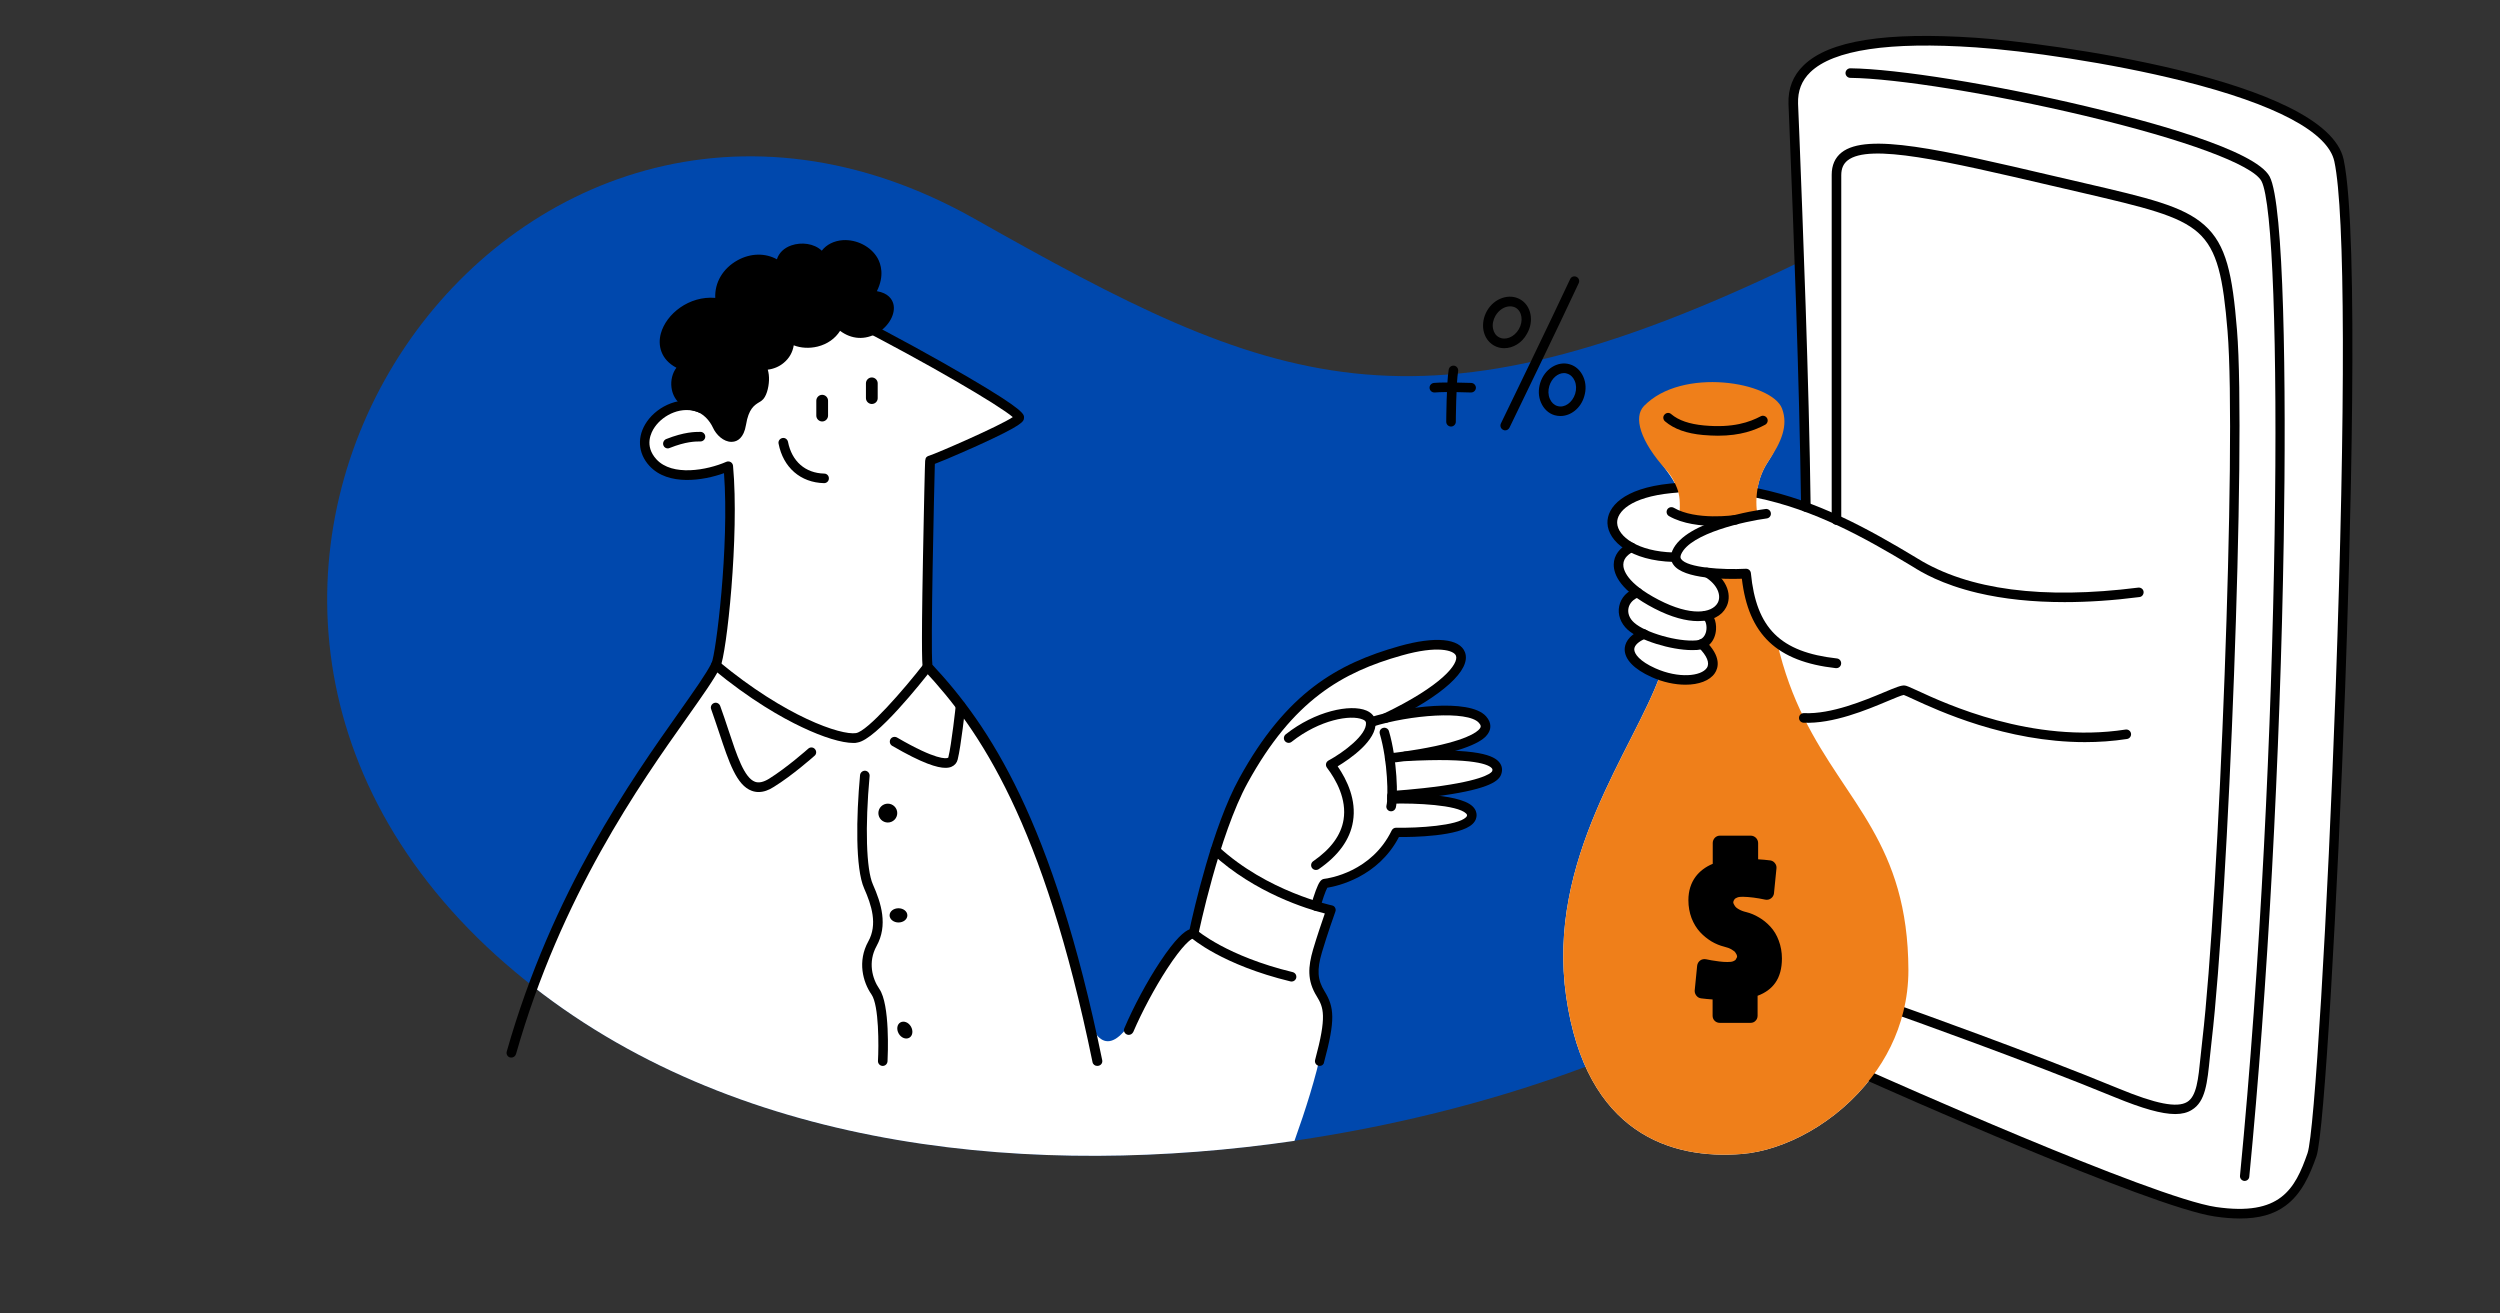 <?xml version="1.0" encoding="UTF-8"?> <svg xmlns="http://www.w3.org/2000/svg" width="594" height="312" viewBox="0 0 594 312" fill="none"><rect x="0" y="0" width="594" height="312" fill="#333333" stroke="none"/><g clip-path="url(#clip0_26_57)"><path d="M419.227 232.08C396 248.387 354.447 264.178 307.566 271.034C246.748 279.901 176.994 273.795 126.636 234.354C123.681 232.048 120.788 229.61 117.962 227.075C18.517 137.117 121.472 -10.188 231.638 52.028C302.335 91.957 336.057 106.511 427.642 62.229C502.039 26.266 553.176 137.895 419.227 232.08Z" fill="#0048AD"></path><path d="M555.776 38.156C552.072 20.809 489.956 11.548 469.518 10.153C449.084 8.755 425.563 9.859 426.115 24.707C426.667 39.554 428.65 85.46 429.073 120.48C425.337 119.118 421.468 117.949 417.409 117.135C417.667 114.894 418.384 112.198 420.138 109.598C423.225 104.984 423.777 99.397 422.153 98.748C418.74 92.932 402.138 92.771 396.387 95.303L393.952 96.572C393.3 95.855 392.683 95.5 391.482 95.987C387.714 97.447 392.716 107.486 395.932 111.742C397.169 113.399 397.947 114.7 398.435 115.902C397.947 115.934 397.427 115.966 396.939 116.031C381.346 117.59 379.915 125.973 387.681 130.1C383.881 131.854 382.809 136.077 389.08 140.789C385.376 142.087 384.627 146.181 387.52 148.781C388.266 149.43 389.338 150.079 390.604 150.663C385.376 152.808 386.154 156.838 392.88 159.825C393.4 160.054 393.92 160.248 394.44 160.441C388.072 178.15 367.409 204.106 372.12 236.792C376.831 269.507 397.266 275.516 413.834 274.186C423.971 273.372 436.513 266.778 444.731 255.925C444.731 255.925 511.039 285.652 526.439 287.893C541.839 290.138 546.062 283.963 549.408 274.347C552.689 264.763 561.885 66.812 555.776 38.156Z" fill="white"></path><path d="M516.822 264.698C513.606 264.698 509.059 263.397 502.559 260.736C481.411 252.027 452.074 241.6 451.78 241.5C451.196 241.306 450.87 240.657 451.099 240.04C451.293 239.456 451.942 239.13 452.562 239.356C452.852 239.456 482.254 249.915 503.437 258.656C512.243 262.292 517.245 263.268 519.648 261.84C521.924 260.474 522.312 256.48 522.864 250.955C522.996 249.689 523.125 248.388 523.287 247.025C527.188 213.496 531.476 105.536 529.264 78.669C528.228 66.13 526.926 59.436 522.279 55.277C517.636 51.15 509.511 49.267 494.796 45.822L487.388 44.101C462.307 38.253 444.179 33.997 438.98 38.124C437.972 38.937 437.485 40.042 437.485 41.634V123.567C437.485 124.184 436.965 124.704 436.348 124.704C435.731 124.704 435.211 124.184 435.211 123.567V41.534C435.211 39.26 435.993 37.474 437.549 36.238C443.594 31.43 461.235 35.556 487.876 41.795L495.284 43.516C510.39 47.026 518.676 48.941 523.775 53.491C529.006 58.138 530.436 65.219 531.508 78.411C533.717 105.374 529.429 213.626 525.496 247.219C525.334 248.585 525.205 249.883 525.076 251.116C524.456 257.29 524.036 261.772 520.752 263.723C519.715 264.372 518.446 264.698 516.822 264.698Z" fill="black"></path><path d="M532.19 289.517C530.372 289.517 528.389 289.356 526.213 289.033C510.845 286.789 446.908 258.201 444.211 257C443.627 256.738 443.365 256.057 443.627 255.505C443.885 254.92 444.57 254.659 445.122 254.92C445.771 255.211 511.462 284.58 526.536 286.789C541.774 289.001 545.281 282.601 548.271 273.988C549.896 269.345 553.015 217.656 554.965 163.335C557.336 97.156 557.239 50.436 554.639 38.35C553.144 31.397 540.702 24.771 518.644 19.249C501.261 14.893 480.956 12.035 469.421 11.257C448.858 9.859 435.635 11.841 430.145 17.137C428.066 19.149 427.123 21.587 427.22 24.642C427.284 26.721 427.413 29.418 427.546 32.602C428.324 52.778 429.819 90.333 430.21 120.448C430.21 121.068 429.722 121.588 429.073 121.588C428.453 121.588 427.933 121.1 427.933 120.448C427.546 90.365 426.083 52.842 425.269 32.666C425.14 29.482 425.043 26.786 424.946 24.706C424.817 21.035 426.018 17.948 428.553 15.513C434.595 9.633 448.012 7.521 469.551 8.98C485.893 10.085 552.753 18.762 556.848 37.898C560.616 55.571 558.343 131.592 557.206 163.431C555.417 212.815 552.269 269.345 550.383 274.738C548.823 279.187 546.841 283.705 543.008 286.498C540.247 288.545 536.737 289.517 532.19 289.517Z" fill="black"></path><path d="M428.618 170.578C426.083 165.479 423.874 159.663 422.25 152.678C418.026 149.301 415.652 144.102 414.907 136.303C414.907 136.303 410.066 136.565 405.616 136.045C411.396 139.487 410.844 145.464 404.996 146.343L405.096 146.992C406.688 147.609 407.305 151.865 404.379 153.001C411.396 159.792 403.211 163.561 394.44 160.441C388.072 178.15 367.409 204.106 372.12 236.792C376.831 269.506 397.266 275.516 413.834 274.185C423.971 273.372 436.513 266.778 444.731 255.925C448.141 251.442 450.805 246.211 452.236 240.363C453.014 237.244 453.437 233.963 453.437 230.488C453.34 200.37 438.657 190.886 428.618 170.578Z" fill="#EF7F1A"></path><path d="M355.616 183.575C354.511 186.888 338.85 188.448 332.97 188.903L333.034 189.811C338.104 189.811 349.703 190.201 349.703 193.744C349.671 198.161 331.672 197.803 331.672 197.803C326.44 208.591 315.2 209.857 314.744 209.922C314.289 209.986 313.023 213.497 312.665 215.282C314.906 215.967 316.272 216.258 316.272 216.258C316.272 216.258 314.289 221.779 313.055 225.971C311.822 230.162 311.399 233.249 313.801 236.139C317.247 240.266 312.926 256.089 307.566 271.066C246.748 279.937 176.994 273.827 126.636 234.386C141.745 193.55 165.069 167.946 170.074 158.071C171.372 155.536 174.589 127.759 173.029 110.799C168.482 112.782 159.547 114.668 155.162 109.924C149.346 103.589 157.565 94.783 165.169 96.507H165.202C165.266 96.539 165.363 96.539 165.428 96.572C167.833 97.221 169.587 99.268 170.465 101.151C171.634 103.686 175.338 105.862 176.148 100.76C176.962 95.661 179.236 95.077 180.308 94.263C181.412 93.452 182.452 88.415 180.308 86.597C183.33 87.407 187.909 85.198 187.486 80.164C190.282 82.47 197.07 82.079 199.214 76.819C201.946 79.547 204.966 79.547 207.274 78.443C224.783 87.604 242.166 97.87 242.069 99.268C241.972 100.76 220.885 109.63 220.885 109.437C220.885 109.24 219.716 155.992 220.365 158.494C231.38 170.255 245.999 189.294 257.824 239.162C257.824 239.227 257.856 239.259 257.856 239.323C257.892 239.52 257.956 239.714 257.988 239.908C259.677 246.763 263.736 252.708 270.527 239.682C270.527 239.682 270.527 239.779 270.527 239.943C275.92 229.546 281.151 221.392 283.589 221.879C283.589 221.879 285.569 212.295 288.785 202.027C290.639 196.146 292.912 190.072 295.447 185.458C305.841 166.551 317.018 159.079 332.776 154.661C350.578 149.624 354.479 158.559 329.234 170.613C337.81 168.534 349.312 167.784 352.17 170.968C356.426 175.712 341.223 178.67 333.913 179.71C346.225 178.993 357.011 179.481 355.616 183.575Z" fill="white"></path><path d="M121.504 251.281C121.408 251.281 121.308 251.281 121.178 251.249C120.562 251.084 120.235 250.435 120.4 249.85C131.186 211.84 150.125 185.07 161.433 169.086C164.94 164.113 167.733 160.183 169.067 157.551C170.074 155.536 173.323 129.838 172.022 112.424C167.149 114.18 158.769 115.543 154.316 110.702C151.523 107.68 151.297 103.621 153.732 100.143C156.299 96.471 161.821 93.743 167.02 95.919C167.604 96.148 167.866 96.83 167.636 97.414C167.41 97.999 166.729 98.26 166.141 98.031C162.05 96.31 157.632 98.519 155.585 101.444C154.707 102.678 153.018 105.926 155.973 109.143C159.741 113.237 167.963 111.742 172.577 109.727C172.9 109.598 173.291 109.598 173.614 109.792C173.94 109.989 174.133 110.312 174.169 110.67C175.693 127.239 172.642 155.504 171.114 158.559C169.716 161.352 166.89 165.317 163.316 170.384C152.075 186.239 133.297 212.815 122.609 250.435C122.447 250.955 121.992 251.281 121.504 251.281Z" fill="black"></path><path d="M158.669 106.543C158.217 106.543 157.794 106.285 157.629 105.83C157.403 105.245 157.697 104.596 158.249 104.334C162.57 102.613 165.169 102.613 166.435 102.613C167.052 102.613 167.572 103.133 167.572 103.75C167.572 104.367 167.052 104.887 166.435 104.887C165.234 104.887 162.993 104.887 159.092 106.446C158.93 106.511 158.801 106.543 158.669 106.543Z" fill="black"></path><path d="M195.349 100.143C194.603 100.143 193.954 99.526 193.954 98.748V95.206C193.954 94.46 194.571 93.808 195.349 93.808C196.098 93.808 196.747 94.428 196.747 95.206V98.748C196.747 99.494 196.131 100.143 195.349 100.143Z" fill="black"></path><path d="M207.142 95.987C206.396 95.987 205.747 95.367 205.747 94.589V91.079C205.747 90.333 206.364 89.684 207.142 89.684C207.891 89.684 208.54 90.3 208.54 91.079V94.621C208.54 95.367 207.923 95.987 207.142 95.987Z" fill="black"></path><path d="M195.804 114.797C190.218 114.668 186.091 111.093 184.987 105.406C184.857 104.79 185.277 104.205 185.897 104.076C186.514 103.944 187.099 104.367 187.228 104.983C188.138 109.63 191.355 112.423 195.837 112.524C196.453 112.524 196.973 113.043 196.941 113.693C196.941 114.309 196.421 114.797 195.804 114.797Z" fill="black"></path><path d="M260.685 253.26C260.165 253.26 259.677 252.905 259.58 252.353C247.917 195.529 232.775 173.374 219.555 159.24C219.423 159.111 219.326 158.949 219.293 158.752C219.164 158.297 218.838 157.063 219.293 132.99C219.39 126.751 219.555 120.709 219.62 116.712C219.684 114.503 219.716 112.685 219.749 111.384C219.781 110.509 219.781 109.956 219.813 109.566C219.813 109.501 219.813 109.469 219.813 109.404H219.846C219.91 108.82 220.007 108.72 220.236 108.526C220.398 108.397 220.595 108.3 220.788 108.268C222.639 107.68 237.454 101.247 240.638 99.103C237.422 96.31 220.333 86.27 202.172 76.98C201.62 76.686 201.394 76.005 201.685 75.453C201.979 74.9 202.66 74.674 203.212 74.965C212.276 79.58 222.316 85.102 230.143 89.684C243.431 97.479 243.367 98.454 243.302 99.3C243.238 100.143 243.173 100.924 232.158 105.926C232.061 105.959 225.012 109.143 222.119 110.215C221.957 116.292 221.079 153.847 221.534 157.942C234.955 172.334 250.19 194.848 261.886 251.898C262.015 252.514 261.628 253.099 261.008 253.228C260.846 253.26 260.782 253.26 260.685 253.26Z" fill="black"></path><path d="M202.757 176.526C200.028 176.526 195.611 175.192 190.573 172.79C185.797 170.546 178.26 166.289 169.358 158.917C168.873 158.527 168.805 157.81 169.196 157.325C169.587 156.838 170.3 156.773 170.788 157.161C186.643 170.319 199.834 174.737 203.374 174.185C206.134 173.762 214.714 163.887 219.49 157.745C219.878 157.257 220.595 157.161 221.079 157.551C221.567 157.942 221.667 158.656 221.276 159.143C219.132 161.904 208.182 175.744 203.732 176.426C203.438 176.526 203.083 176.526 202.757 176.526Z" fill="black"></path><path d="M213.187 193.191C213.187 193.488 213.129 193.772 213.016 194.047C212.903 194.325 212.738 194.567 212.528 194.777C212.318 194.987 212.076 195.148 211.802 195.261C211.527 195.374 211.243 195.432 210.943 195.432C210.646 195.432 210.361 195.374 210.087 195.261C209.812 195.148 209.57 194.987 209.36 194.777C209.147 194.567 208.986 194.325 208.873 194.047C208.76 193.772 208.702 193.488 208.702 193.191C208.702 192.894 208.76 192.607 208.873 192.332C208.986 192.058 209.147 191.816 209.36 191.606C209.57 191.396 209.812 191.234 210.087 191.118C210.361 191.005 210.646 190.95 210.943 190.95C211.243 190.95 211.527 191.005 211.802 191.118C212.076 191.234 212.318 191.396 212.528 191.606C212.738 191.816 212.903 192.058 213.016 192.332C213.129 192.607 213.187 192.894 213.187 193.191Z" fill="black"></path><path d="M211.366 217.491C211.366 218.402 212.309 219.183 213.478 219.183C214.647 219.183 215.589 218.434 215.589 217.491C215.589 216.551 214.647 215.802 213.478 215.802C212.309 215.802 211.366 216.551 211.366 217.491Z" fill="black"></path><path d="M213.933 242.931C213.122 243.386 212.958 244.587 213.542 245.595C214.127 246.602 215.234 247.025 216.045 246.57C216.859 246.115 217.02 244.913 216.436 243.906C215.851 242.898 214.747 242.475 213.933 242.931Z" fill="black"></path><path d="M180.243 188.186C179.691 188.186 179.139 188.089 178.619 187.895C175.012 186.594 173.194 181.072 170.885 174.12C170.268 172.302 169.651 170.416 168.97 168.501C168.741 167.913 169.067 167.264 169.651 167.038C170.236 166.809 170.885 167.135 171.114 167.72C171.828 169.67 172.445 171.553 173.061 173.406C175.076 179.512 176.833 184.808 179.397 185.751C180.308 186.074 181.38 185.848 182.713 185.038C186.902 182.438 191.971 177.953 192.036 177.888C192.491 177.465 193.237 177.497 193.628 177.985C194.051 178.44 194.019 179.19 193.531 179.577C193.302 179.774 188.267 184.256 183.882 186.952C182.645 187.766 181.412 188.186 180.243 188.186Z" fill="black"></path><path d="M224.621 182.438C222.739 182.438 219.229 181.431 211.982 177.207C211.43 176.881 211.269 176.2 211.563 175.648C211.886 175.095 212.57 174.934 213.122 175.225C222.542 180.714 224.851 180.23 225.206 180.065C225.303 180.033 225.335 180 225.335 179.904C226.084 176.946 227.092 167.688 227.092 167.591C227.156 166.974 227.709 166.519 228.358 166.583C228.974 166.648 229.43 167.2 229.365 167.849C229.333 168.24 228.325 177.369 227.547 180.456C227.35 181.266 226.83 181.854 226.084 182.177C225.726 182.338 225.271 182.438 224.621 182.438Z" fill="black"></path><path d="M209.741 253.261C209.709 253.261 209.709 253.261 209.677 253.261C209.06 253.228 208.572 252.708 208.605 252.059C208.799 248.552 208.866 238.904 207.077 236.304C204.998 233.314 203.7 228.409 206.299 223.697C208.572 219.635 207.077 215.056 205.324 211.091C203.212 206.35 203.438 194.067 204.349 184.16C204.413 183.543 204.965 183.087 205.582 183.12C206.202 183.184 206.654 183.737 206.622 184.353C205.518 196.44 205.812 206.576 207.404 210.151C209.386 214.601 211.01 219.832 208.279 224.77C206.17 228.57 207.242 232.536 208.931 234.971C211.498 238.674 210.943 250.761 210.878 252.124C210.846 252.808 210.326 253.261 209.741 253.261Z" fill="black"></path><path d="M268.189 245.888C268.028 245.888 267.895 245.856 267.734 245.788C267.15 245.53 266.888 244.881 267.15 244.296C269.358 239.13 272.51 233.25 275.597 228.57C279.365 222.887 281.445 221.26 282.646 220.808C283.589 216.487 288.104 196.408 294.472 184.873C305.615 164.601 317.734 157.681 332.482 153.521C340.994 151.119 346.842 151.671 348.079 154.984C349.639 159.143 342.783 165.35 329.753 171.618C329.201 171.879 328.52 171.65 328.226 171.098C327.968 170.546 328.194 169.864 328.746 169.574C342.651 162.912 346.648 157.681 345.935 155.798C345.447 154.497 341.514 153.328 333.07 155.733C318.871 159.728 307.207 166.422 296.454 185.978C289.631 198.391 284.758 221.847 284.726 222.073C284.597 222.658 284.045 223.049 283.457 222.984C282.972 223.081 280.99 224.511 277.254 230.259C274.328 234.777 271.341 240.363 269.261 245.204C269.032 245.627 268.645 245.888 268.189 245.888Z" fill="black"></path><path d="M306.881 233.217C306.784 233.217 306.72 233.217 306.623 233.185C290.377 229.252 283.166 222.951 282.872 222.69C282.42 222.267 282.353 221.553 282.776 221.098C283.199 220.643 283.912 220.578 284.368 221.001C284.464 221.098 291.549 227.207 307.143 230.976C307.76 231.137 308.118 231.722 307.986 232.339C307.856 232.891 307.369 233.217 306.881 233.217Z" fill="black"></path><path d="M313.575 253.261C313.478 253.261 313.382 253.261 313.281 253.228C312.665 253.067 312.309 252.45 312.471 251.833C315.296 241.403 314.486 239.388 312.862 236.724C310.52 232.956 310.814 229.675 311.983 225.616C312.862 222.625 314.127 218.922 314.777 217.039C310.782 216.032 298.208 212.263 288.007 202.84C287.551 202.417 287.519 201.704 287.942 201.248C288.365 200.793 289.079 200.761 289.534 201.184C301.101 211.872 316.336 215.089 316.465 215.121C316.792 215.185 317.085 215.379 317.215 215.673C317.376 215.967 317.408 216.29 317.279 216.616C317.247 216.681 315.296 222.17 314.095 226.265C312.862 230.456 313.023 232.794 314.712 235.523C317.018 239.291 317.344 242.249 314.583 252.418C314.518 252.938 314.063 253.261 313.575 253.261Z" fill="black"></path><path d="M312.665 216.419C312.6 216.419 312.503 216.419 312.439 216.386C311.822 216.257 311.431 215.64 311.56 215.056C311.757 214.145 312.177 212.783 312.632 211.578C313.382 209.566 313.869 208.914 314.615 208.817C315.784 208.688 325.888 207.161 330.664 197.318C330.858 196.927 331.249 196.666 331.704 196.666C337.032 196.766 346.258 196.178 348.305 194.199C348.567 193.937 348.567 193.776 348.567 193.711C348.567 193.647 348.567 193.482 348.305 193.256C346.225 191.241 336.447 190.786 330.761 190.95C330.144 190.95 329.624 190.463 329.592 189.846C329.56 189.226 330.08 188.706 330.696 188.674C332.288 188.609 346.455 188.254 349.897 191.599C350.678 192.345 350.84 193.159 350.84 193.679C350.84 194.199 350.678 195.009 349.897 195.758C346.842 198.745 335.601 198.91 332.385 198.878C327.383 208.459 317.734 210.538 315.361 210.929C314.941 211.711 314.127 213.984 313.801 215.447C313.672 216.063 313.217 216.419 312.665 216.419Z" fill="black"></path><path d="M330.535 192.768C330.438 192.768 330.338 192.768 330.241 192.736C329.624 192.575 329.266 191.958 329.431 191.338C329.886 189.552 329.753 180.846 327.839 174.346C327.674 173.729 328 173.112 328.617 172.951C329.201 172.79 329.85 173.112 330.015 173.729C331.962 180.294 332.224 189.584 331.639 191.922C331.478 192.442 331.023 192.768 330.535 192.768Z" fill="black"></path><path d="M330.177 181.234C330.08 181.234 330.015 181.234 329.983 181.234C329.495 181.137 329.137 180.746 329.072 180.262C328.975 179.642 329.431 179.057 330.047 178.96C330.144 178.96 330.209 178.96 330.306 178.96C330.99 178.928 335.831 178.376 341.027 177.272C350.026 175.321 351.521 173.406 351.751 172.854C351.815 172.689 351.977 172.367 351.36 171.717C348.728 168.792 335.049 169.832 326.114 172.657C325.53 172.854 324.881 172.528 324.687 171.911C324.49 171.327 324.816 170.678 325.433 170.481C333.231 167.981 349.119 165.769 353.081 170.19C354.576 171.879 354.121 173.342 353.698 174.055C353.242 174.866 351.88 177.304 340.93 179.61C336.641 180.52 331.378 181.234 330.177 181.234ZM331.281 179.774C331.281 179.807 331.313 179.871 331.313 179.936C331.281 179.871 331.281 179.839 331.281 179.774ZM330.37 178.993C330.47 179.025 330.567 179.057 330.664 179.09C330.6 179.025 330.47 178.993 330.37 178.993Z" fill="black"></path><path d="M330.729 190.201C330.144 190.201 329.624 189.746 329.592 189.129C329.56 188.512 330.047 187.96 330.664 187.928C330.729 187.928 336.577 187.569 342.522 186.727C353.795 185.102 354.544 183.281 354.544 183.216C354.673 182.858 354.576 182.697 354.479 182.567C353.862 181.754 350.611 179.936 333.945 180.846C333.328 180.879 332.776 180.391 332.744 179.774C332.711 179.157 333.199 178.602 333.816 178.57C351.424 177.598 355.064 179.609 356.297 181.201C356.914 182.015 357.043 182.958 356.688 183.966C356.168 185.457 354.153 187.376 342.815 189C336.806 189.878 330.858 190.233 330.793 190.233C330.793 190.201 330.761 190.201 330.729 190.201Z" fill="black"></path><path d="M312.665 206.706C312.309 206.706 311.951 206.544 311.722 206.218C311.367 205.698 311.496 204.984 312.016 204.626C316.207 201.736 318.642 198.423 319.23 194.751C320.008 189.911 317.505 185.328 315.264 182.374C315.07 182.112 315.006 181.754 315.07 181.463C315.135 181.137 315.361 180.879 315.623 180.714C319.23 178.767 324.816 174.575 324.558 171.717C324.522 171.391 324.264 171.13 323.744 170.936C320.983 169.767 313.608 170.936 306.881 176.264C306.394 176.655 305.68 176.558 305.289 176.07C304.902 175.583 304.999 174.866 305.486 174.478C312.503 168.921 320.886 167.232 324.655 168.824C325.953 169.376 326.734 170.319 326.831 171.521C327.222 175.938 320.625 180.391 317.831 182.08C320.105 185.393 322.313 190.104 321.471 195.174C320.786 199.462 318.025 203.296 313.281 206.544C313.12 206.641 312.894 206.706 312.665 206.706Z" fill="black"></path><path d="M397.592 133.51C387.52 133.248 382.092 128.669 381.93 124.316C381.801 120.516 385.634 116.03 396.81 114.894C397.33 114.829 397.818 114.797 398.338 114.765C398.954 114.7 399.507 115.188 399.571 115.804C399.636 116.421 399.148 116.973 398.531 117.038C398.044 117.07 397.556 117.102 397.072 117.167C387.455 118.142 384.139 121.588 384.236 124.252C384.368 127.468 389.112 131.04 397.656 131.269C398.273 131.301 398.793 131.821 398.761 132.438C398.728 133.022 398.208 133.51 397.592 133.51Z" fill="black"></path><path d="M490.54 143.062C482.971 143.062 476.083 142.345 469.909 140.885C461.268 138.838 456.492 135.913 454.477 134.647C454.315 134.55 454.186 134.485 454.054 134.388C443.075 127.791 431.182 121.1 417.212 118.239C416.595 118.11 416.205 117.526 416.337 116.909C416.466 116.292 417.051 115.901 417.667 116.031C431.995 118.988 444.082 125.776 455.226 132.47C455.355 132.535 455.484 132.632 455.646 132.729C467.732 140.169 485.373 142.477 508.052 139.616C508.669 139.552 509.253 139.975 509.318 140.592C509.382 141.208 508.959 141.793 508.342 141.861C502.071 142.671 496.127 143.062 490.54 143.062Z" fill="black"></path><path d="M398.435 115.901C399.18 117.784 399.18 119.476 399.084 122.072L398.338 122.237C404.057 124.772 412.436 123.503 412.436 123.503C414.451 122.983 416.305 122.628 417.603 122.399C417.603 122.399 417.083 120.19 417.441 117.135C417.7 114.894 418.417 112.198 420.17 109.598C423.289 104.984 424.914 101.086 423.419 97.091C421.045 90.756 399.604 87.084 390.572 96.507C388.104 99.103 389.632 104.758 395.932 111.71C397.33 113.27 397.947 114.7 398.435 115.901Z" fill="#EF7F1A"></path><path d="M403.437 147.576C400.676 147.576 397.169 146.701 393.042 144.557C385.017 140.398 383.393 136.565 383.425 134.094C383.458 131.95 384.824 130.1 387.162 129.028C387.746 128.766 388.395 129.028 388.657 129.58C388.915 130.165 388.657 130.814 388.104 131.072C387.226 131.495 385.731 132.438 385.699 134.127C385.666 135.328 386.448 138.544 394.082 142.51C401.78 146.504 406.753 145.694 408.116 143.256C409.026 141.631 408.245 138.935 404.964 136.985C404.412 136.662 404.25 135.98 404.576 135.428C404.899 134.873 405.584 134.711 406.136 135.037C410.651 137.734 411.561 141.76 410.098 144.36C409.059 146.31 406.785 147.576 403.437 147.576Z" fill="black"></path><path d="M402.042 154.464C397.004 154.464 389.532 152.158 386.739 149.623C385.05 148.096 384.304 145.984 384.724 144.005C385.147 141.99 386.609 140.43 388.754 139.716C389.338 139.519 389.987 139.845 390.184 140.43C390.378 141.014 390.084 141.663 389.467 141.86C388.105 142.312 387.194 143.288 386.936 144.457C386.674 145.693 387.162 146.959 388.266 147.934C390.898 150.337 398.664 152.549 403.049 152.158C404.609 152.029 405.193 150.892 405.387 149.982C405.649 148.68 405.226 147.544 404.964 147.415C404.347 147.285 403.992 146.669 404.121 146.049C404.25 145.432 404.867 145.044 405.484 145.206C407.14 145.564 407.857 147.673 407.728 149.591C407.531 152.32 405.778 154.205 403.243 154.432C402.852 154.464 402.465 154.464 402.042 154.464Z" fill="black"></path><path d="M400.482 162.685C397.979 162.685 395.121 162.101 392.393 160.864C388.266 159.014 385.993 156.673 386.025 154.238C386.057 153.133 386.609 151.054 390.152 149.591C390.736 149.365 391.385 149.623 391.644 150.208C391.873 150.792 391.611 151.445 391.027 151.703C389.306 152.417 388.331 153.327 388.298 154.27C388.298 155.374 389.6 157.128 393.3 158.784C398.825 161.255 404.186 160.703 405.548 158.688C406.298 157.551 405.581 155.797 403.569 153.815C403.114 153.392 403.114 152.646 403.537 152.223C403.956 151.767 404.706 151.767 405.129 152.19C409.091 156.024 408.28 158.72 407.434 159.957C406.233 161.742 403.601 162.685 400.482 162.685Z" fill="black"></path><path d="M436.316 158.753C436.284 158.753 436.219 158.753 436.187 158.753C422.185 157.193 415.426 150.793 413.867 137.505C410.034 137.637 399.994 137.637 397.592 134.159C397.104 133.478 396.713 132.341 397.363 130.814C400.482 123.7 417.538 121.197 419.489 120.936C420.106 120.839 420.69 121.294 420.755 121.911C420.851 122.528 420.396 123.112 419.779 123.18C414.874 123.829 401.651 126.655 399.442 131.689C399.181 132.309 399.281 132.6 399.442 132.829C400.873 134.908 409.285 135.428 414.81 135.135C415.426 135.102 415.946 135.558 416.011 136.174C417.277 149.265 422.996 154.952 436.445 156.447C437.065 156.512 437.517 157.064 437.453 157.713C437.388 158.33 436.9 158.753 436.316 158.753Z" fill="black"></path><path d="M495.381 176.329C476.635 176.329 460.454 168.824 454.541 166.095C453.602 165.672 452.659 165.217 452.333 165.12C451.813 165.185 450.059 165.934 448.5 166.583C443.627 168.63 435.505 172.04 428.521 171.717C427.901 171.685 427.413 171.165 427.445 170.513C427.481 169.896 428.001 169.409 428.65 169.441C435.115 169.735 442.945 166.454 447.621 164.503C450.547 163.27 451.78 162.782 452.594 162.879C453.049 162.944 453.634 163.205 455.484 164.048C462.275 167.2 482.906 176.752 505.029 173.342C505.646 173.242 506.231 173.665 506.327 174.281C506.428 174.901 506.005 175.486 505.388 175.583C502.007 176.103 498.661 176.329 495.381 176.329Z" fill="black"></path><path d="M407.563 124.966C404.218 124.966 399.833 124.51 396.552 122.625C396 122.302 395.835 121.62 396.129 121.068C396.452 120.516 397.137 120.351 397.689 120.645C402.952 123.732 412.146 122.399 412.243 122.366C412.859 122.269 413.444 122.692 413.541 123.309C413.641 123.926 413.218 124.51 412.601 124.607C412.436 124.64 410.357 124.966 407.563 124.966Z" fill="black"></path><path d="M408.18 103.524C407.108 103.524 405.939 103.459 404.673 103.359C400.708 103.004 397.753 101.932 395.609 100.111C395.122 99.688 395.057 98.974 395.48 98.519C395.9 98.031 396.617 97.967 397.072 98.39C398.825 99.885 401.393 100.76 404.867 101.086C411.82 101.735 415.753 100.275 418.349 98.909C418.901 98.616 419.586 98.845 419.876 99.397C420.17 99.949 419.941 100.631 419.389 100.925C417.019 102.19 413.609 103.524 408.18 103.524Z" fill="black"></path><path d="M422.282 227.727C422.282 229.839 421.827 231.56 420.916 232.891C420.009 234.224 418.546 235.167 416.531 235.752V241.306C416.531 241.467 416.466 241.6 416.369 241.729C416.272 241.826 416.108 241.89 415.946 241.89H408.603C408.442 241.89 408.313 241.826 408.18 241.729C408.083 241.632 408.019 241.467 408.019 241.306V236.369C406.656 236.304 405.387 236.207 404.283 236.075C404.153 236.042 404.024 235.978 403.924 235.849C403.827 235.72 403.763 235.587 403.763 235.426L404.347 229.513C404.379 229.319 404.444 229.187 404.576 229.09C404.706 228.993 404.867 228.961 405.064 228.993C405.516 229.09 405.971 229.187 406.459 229.251C406.947 229.319 407.563 229.416 408.313 229.513C409.059 229.61 409.772 229.642 410.424 229.642C411.138 229.675 411.723 229.578 412.242 229.384C412.73 229.187 413.089 228.961 413.282 228.667C413.476 228.376 413.641 228.115 413.705 227.889C413.77 227.66 413.834 227.433 413.834 227.272C413.834 227.075 413.802 226.849 413.705 226.587C413.641 226.361 413.476 226.035 413.25 225.68C413.021 225.322 412.601 224.963 412.049 224.608C411.464 224.25 410.78 223.991 409.937 223.794C408.994 223.568 408.083 223.21 407.208 222.658C406.33 222.138 405.516 221.489 404.77 220.675C404.024 219.897 403.404 218.889 402.952 217.72C402.497 216.551 402.268 215.25 402.268 213.887C402.268 211.937 402.755 210.312 403.763 208.979C404.77 207.648 406.168 206.673 408.051 206.024V200.305C408.051 200.144 408.116 200.015 408.212 199.882C408.313 199.753 408.474 199.688 408.635 199.688H415.979C416.14 199.688 416.272 199.753 416.402 199.882C416.531 200.015 416.595 200.144 416.595 200.305V205.243C417.897 205.31 419.195 205.407 420.493 205.536C420.625 205.569 420.755 205.633 420.884 205.763C420.981 205.895 421.045 206.024 421.013 206.186L420.428 212.098C420.396 212.263 420.332 212.392 420.202 212.521C420.073 212.618 419.909 212.683 419.747 212.618C417.7 212.163 415.849 211.937 414.193 211.937C413.508 211.904 412.924 212.001 412.404 212.195C411.916 212.392 411.561 212.65 411.332 212.944C411.106 213.235 410.977 213.496 410.877 213.722C410.812 213.952 410.747 214.145 410.747 214.375C410.747 214.568 410.78 214.762 410.877 215.024C410.944 215.25 411.106 215.576 411.364 215.934C411.593 216.29 412.016 216.648 412.601 217.006C413.185 217.362 413.867 217.623 414.713 217.817C415.652 218.043 416.563 218.434 417.441 218.954C418.317 219.474 419.13 220.123 419.876 220.936C420.625 221.747 421.21 222.722 421.665 223.891C422.053 225.096 422.282 226.361 422.282 227.727Z" fill="black"></path><path d="M415.946 243.027H408.603C408.148 243.027 407.728 242.866 407.402 242.539C407.076 242.217 406.914 241.794 406.914 241.338V237.473C405.939 237.408 405.028 237.311 404.186 237.211C403.73 237.147 403.372 236.953 403.081 236.595C402.82 236.272 402.658 235.881 402.658 235.458C402.658 235.426 402.658 235.393 402.658 235.361L403.243 229.448C403.307 228.929 403.569 228.506 403.956 228.212C404.347 227.921 404.867 227.824 405.355 227.921C405.778 228.018 406.233 228.115 406.688 228.179C407.14 228.247 407.76 228.344 408.474 228.441C409.188 228.538 409.837 228.57 410.457 228.57C411.041 228.57 411.496 228.538 411.852 228.376C412.242 228.215 412.339 228.082 412.372 228.05C412.536 227.792 412.633 227.627 412.665 227.53C412.73 227.369 412.73 227.304 412.73 227.272C412.73 227.24 412.73 227.14 412.665 226.946C412.633 226.849 412.569 226.655 412.307 226.297C412.242 226.168 412.016 225.938 411.464 225.615C410.977 225.322 410.392 225.096 409.675 224.931C408.635 224.672 407.596 224.249 406.62 223.665C405.681 223.081 404.77 222.367 403.956 221.489C403.114 220.578 402.432 219.474 401.912 218.143C401.425 216.842 401.163 215.414 401.163 213.887C401.163 211.711 401.748 209.825 402.884 208.297C403.859 206.999 405.225 205.959 406.947 205.243V200.305C406.947 199.85 407.108 199.462 407.402 199.104C407.728 198.746 408.18 198.552 408.635 198.552H415.979C416.434 198.552 416.889 198.746 417.212 199.072C417.538 199.395 417.732 199.85 417.732 200.305V204.171C418.707 204.238 419.65 204.303 420.593 204.432H420.625C421.013 204.497 421.404 204.69 421.665 205.017C421.988 205.375 422.153 205.863 422.085 206.35L421.5 212.231V212.263C421.436 212.715 421.21 213.138 420.819 213.432C420.396 213.755 419.908 213.855 419.421 213.755C417.474 213.335 415.685 213.106 414.093 213.073C413.54 213.073 413.088 213.106 412.73 213.267C412.339 213.432 412.21 213.561 412.178 213.593C411.984 213.887 411.884 214.049 411.884 214.113C411.852 214.21 411.819 214.307 411.819 214.375C411.819 214.375 411.819 214.472 411.884 214.665C411.916 214.73 411.984 214.927 412.242 215.314C412.339 215.447 412.536 215.705 413.121 216.031C413.608 216.322 414.193 216.551 414.906 216.713C415.946 216.971 416.954 217.394 417.929 217.978C418.901 218.531 419.812 219.28 420.625 220.155C421.468 221.066 422.153 222.17 422.637 223.504C423.125 224.802 423.386 226.232 423.386 227.727C423.386 230.065 422.866 232.048 421.794 233.54C420.851 234.873 419.456 235.913 417.603 236.595V241.338C417.603 241.794 417.441 242.217 417.115 242.539C416.825 242.866 416.402 243.027 415.946 243.027ZM409.155 240.754H415.394V235.752C415.394 235.232 415.717 234.809 416.205 234.647C417.929 234.127 419.227 233.314 419.973 232.209C420.754 231.073 421.145 229.578 421.145 227.695C421.145 226.458 420.948 225.322 420.561 224.282C420.17 223.242 419.65 222.399 419.001 221.682C418.316 220.969 417.603 220.384 416.825 219.929C416.043 219.474 415.233 219.115 414.387 218.921C413.476 218.695 412.665 218.369 411.981 217.978C411.267 217.559 410.747 217.071 410.389 216.583C410.098 216.128 409.872 215.737 409.772 215.411C409.643 215.056 409.578 214.73 409.578 214.407C409.578 214.081 409.643 213.722 409.772 213.367C409.904 213.041 410.066 212.715 410.357 212.327C410.715 211.84 411.235 211.449 411.949 211.191C412.601 210.929 413.347 210.832 414.16 210.865C415.685 210.897 417.441 211.091 419.292 211.449L419.747 206.705C418.675 206.609 417.57 206.512 416.466 206.479C415.849 206.447 415.394 205.959 415.394 205.343V200.89H409.155V206.056C409.155 206.544 408.865 206.967 408.409 207.128C406.785 207.713 405.516 208.559 404.673 209.696C403.827 210.832 403.404 212.195 403.404 213.919C403.404 215.153 403.601 216.29 404.024 217.362C404.412 218.401 404.964 219.28 405.581 219.961C406.265 220.675 406.979 221.259 407.76 221.747C408.506 222.202 409.32 222.528 410.163 222.722C411.106 222.951 411.916 223.274 412.601 223.665C413.347 224.12 413.867 224.576 414.193 225.096C414.483 225.551 414.68 225.906 414.777 226.264C414.906 226.623 414.971 226.978 414.971 227.304C414.971 227.627 414.906 227.953 414.777 228.312C414.645 228.635 414.483 228.993 414.225 229.384C413.899 229.871 413.347 230.259 412.665 230.521C412.016 230.779 411.267 230.879 410.424 230.843C409.772 230.843 409.026 230.779 408.212 230.714C407.434 230.617 406.785 230.521 406.297 230.456C406.004 230.424 405.745 230.359 405.451 230.291L404.996 235.067C405.939 235.167 406.979 235.264 408.115 235.296C408.732 235.329 409.188 235.816 409.188 236.433L409.155 240.754ZM419.812 206.121C419.812 206.153 419.812 206.153 419.812 206.121Z" fill="black"></path><path d="M357.631 102.255C357.466 102.255 357.305 102.223 357.143 102.126C356.591 101.867 356.329 101.183 356.623 100.598C356.752 100.34 369.001 75.062 373.063 66.324C373.321 65.74 374.003 65.51 374.555 65.772C375.139 66.03 375.369 66.715 375.107 67.267C371.048 76.037 358.8 101.315 358.671 101.574C358.441 102.029 358.051 102.255 357.631 102.255Z" fill="black"></path><path d="M370.754 98.845C370.299 98.845 369.811 98.78 369.359 98.651C367.929 98.228 366.792 97.156 366.143 95.661C365.523 94.23 365.458 92.606 365.946 91.014C366.953 87.701 370.105 85.686 372.995 86.564C374.426 86.987 375.562 88.059 376.211 89.551C376.831 90.982 376.896 92.606 376.408 94.198C375.595 96.991 373.224 98.845 370.754 98.845ZM371.6 88.644C370.137 88.644 368.675 89.877 368.122 91.695C367.799 92.771 367.832 93.843 368.252 94.783C368.61 95.629 369.259 96.245 370.041 96.471C371.729 96.991 373.615 95.661 374.264 93.549C374.587 92.477 374.555 91.405 374.135 90.462C373.777 89.619 373.128 88.999 372.346 88.773C372.12 88.676 371.859 88.644 371.6 88.644Z" fill="black"></path><path d="M357.402 82.731C356.559 82.731 355.713 82.534 354.935 82.079C353.633 81.333 352.755 80.035 352.464 78.443C352.203 76.915 352.497 75.291 353.307 73.861C355.031 70.838 358.603 69.637 361.202 71.132C363.834 72.627 364.551 76.331 362.794 79.318C361.625 81.494 359.481 82.731 357.402 82.731ZM358.768 72.789C357.499 72.789 356.136 73.635 355.322 75.03C354.77 76.005 354.544 77.077 354.738 78.052C354.899 78.963 355.387 79.709 356.104 80.099C357.631 80.975 359.775 80.132 360.879 78.214C361.984 76.299 361.658 74.022 360.13 73.115C359.707 72.885 359.255 72.789 358.768 72.789Z" fill="black"></path><path d="M344.763 101.348C344.114 101.348 343.626 100.828 343.626 100.208C343.626 99.82 343.691 90.853 344.21 87.83C344.311 87.213 344.895 86.79 345.512 86.887C346.129 86.987 346.552 87.572 346.455 88.189C345.967 91.014 345.903 100.111 345.903 100.208C345.903 100.828 345.383 101.348 344.763 101.348Z" fill="black"></path><path d="M340.8 93.255C340.216 93.255 339.728 92.803 339.664 92.215C339.599 91.599 340.087 91.046 340.704 90.982C343.271 90.756 349.312 90.982 349.571 90.982C350.191 91.014 350.678 91.534 350.678 92.151C350.643 92.771 350.159 93.255 349.506 93.255C349.442 93.255 343.335 93.029 340.897 93.255C340.865 93.255 340.833 93.255 340.8 93.255Z" fill="black"></path><path d="M533.327 280.586C533.294 280.586 533.262 280.586 533.23 280.586C532.613 280.521 532.158 279.969 532.222 279.349C542.065 178.311 542.617 52.971 537.324 43.029C535.212 39.099 519.096 33.154 495.187 27.467C473.451 22.301 450.579 18.629 439.629 18.5C439.012 18.5 438.492 17.98 438.492 17.363C438.492 16.747 439.012 16.227 439.629 16.227C450.741 16.356 473.807 20.06 495.671 25.259C510.519 28.765 535.894 35.621 539.271 41.957C542.685 48.357 543.237 90.756 542.617 128.311C541.774 179.806 538.784 234.938 534.431 279.578C534.399 280.13 533.911 280.586 533.327 280.586Z" fill="black"></path><path d="M199.214 76.819C207.142 84.679 217.443 69.963 206.396 70.222C213.575 59.827 198.372 54.108 195.349 61.645C193.205 57.195 184.467 58.722 185.636 63.854C179.885 58.235 169.522 64.244 171.276 72.14C160.849 69.931 152.01 83.445 162.828 87.052C159.709 88.741 159.418 95.206 165.169 96.507C167.701 97.091 169.555 99.203 170.433 101.151C171.602 103.685 175.306 105.862 176.116 100.76C176.93 95.661 179.203 95.076 180.308 94.263C181.412 93.452 182.452 88.415 180.308 86.597C183.33 87.407 187.909 85.198 187.486 80.164C190.283 82.47 197.07 82.079 199.214 76.819Z" fill="black"></path><path d="M173.778 104.984C171.925 104.984 170.171 103.327 169.393 101.606C168.644 99.982 167.084 98.096 164.908 97.611C161.921 96.927 159.906 94.879 159.547 92.086C159.321 90.333 159.777 88.612 160.716 87.375C156.948 85.395 156.266 81.982 157.012 79.254C158.281 74.575 163.739 70.254 169.945 70.774C169.781 67.167 171.731 63.789 175.241 61.842C178.357 60.117 181.835 60.085 184.596 61.613C185.051 60.117 186.252 58.916 188.041 58.3C190.412 57.486 193.402 57.812 195.252 59.565C196.389 58.102 198.142 57.227 200.222 57.066C203.538 56.837 206.948 58.59 208.508 61.322C209.286 62.717 210.197 65.478 208.346 69.182C211.075 69.637 211.95 71.132 212.244 72.14C212.893 74.445 211.269 77.468 208.476 79.124C205.55 80.846 202.334 80.652 199.605 78.605C198.436 80.455 196.586 81.756 194.277 82.341C192.297 82.828 190.25 82.699 188.594 82.047C188.332 83.707 187.522 85.134 186.22 86.206C185.148 87.117 183.785 87.669 182.419 87.83C182.646 88.579 182.746 89.422 182.713 90.365C182.646 92.119 182.093 94.36 180.989 95.173C180.795 95.335 180.569 95.467 180.34 95.596C179.236 96.278 177.87 97.124 177.253 100.925C176.733 104.141 175.141 104.854 174.201 104.951C174.069 104.984 173.94 104.984 173.778 104.984ZM169.035 73.015C164.388 73.015 160.229 76.299 159.257 79.87C158.475 82.699 159.906 84.843 163.219 85.98C163.642 86.109 163.965 86.5 163.997 86.955C164.033 87.407 163.803 87.83 163.413 88.059C162.276 88.676 161.627 90.236 161.853 91.828C162.114 93.646 163.413 94.947 165.46 95.432C169.196 96.278 171.05 99.688 171.505 100.695C172.089 101.964 173.291 102.807 173.94 102.743C174.427 102.678 174.85 101.867 175.044 100.598C175.826 95.726 177.937 94.427 179.203 93.678C179.397 93.549 179.562 93.452 179.691 93.388C179.949 93.158 180.534 91.663 180.469 89.91C180.437 88.805 180.146 87.927 179.626 87.507C179.203 87.149 179.106 86.597 179.332 86.109C179.594 85.621 180.114 85.395 180.634 85.525C181.964 85.883 183.621 85.46 184.757 84.517C185.603 83.803 186.579 82.502 186.382 80.293C186.349 79.838 186.579 79.415 187.002 79.189C187.421 78.995 187.909 79.028 188.267 79.318C189.469 80.326 191.71 80.684 193.725 80.164C194.962 79.87 197.17 78.963 198.21 76.396C198.339 76.037 198.662 75.779 199.021 75.714C199.379 75.647 199.77 75.747 200.06 76.037C203.147 79.124 206.17 77.859 207.307 77.174C209.354 75.973 210.391 73.925 210.035 72.789C209.774 71.846 208.443 71.326 206.428 71.391C206.005 71.391 205.618 71.165 205.389 70.806C205.195 70.419 205.227 69.963 205.453 69.605C207.274 66.941 207.662 64.506 206.525 62.491C205.421 60.508 202.821 59.21 200.387 59.372C199.282 59.436 197.299 59.892 196.421 62.068C196.26 62.491 195.869 62.749 195.414 62.782C194.962 62.782 194.539 62.556 194.342 62.133C193.434 60.214 190.738 59.762 188.787 60.444C188.006 60.702 186.285 61.548 186.772 63.563C186.869 64.051 186.676 64.571 186.22 64.797C185.765 65.058 185.245 64.958 184.857 64.635C182.161 62.036 178.586 62.556 176.345 63.821C174.004 65.123 171.537 68.013 172.38 71.878C172.477 72.269 172.348 72.66 172.089 72.918C171.828 73.18 171.437 73.309 171.05 73.244C170.365 73.083 169.684 73.015 169.035 73.015Z" fill="black"></path></g><defs><clipPath id="clip0_26_57"><rect width="594" height="312" fill="white"></rect></clipPath></defs></svg> 